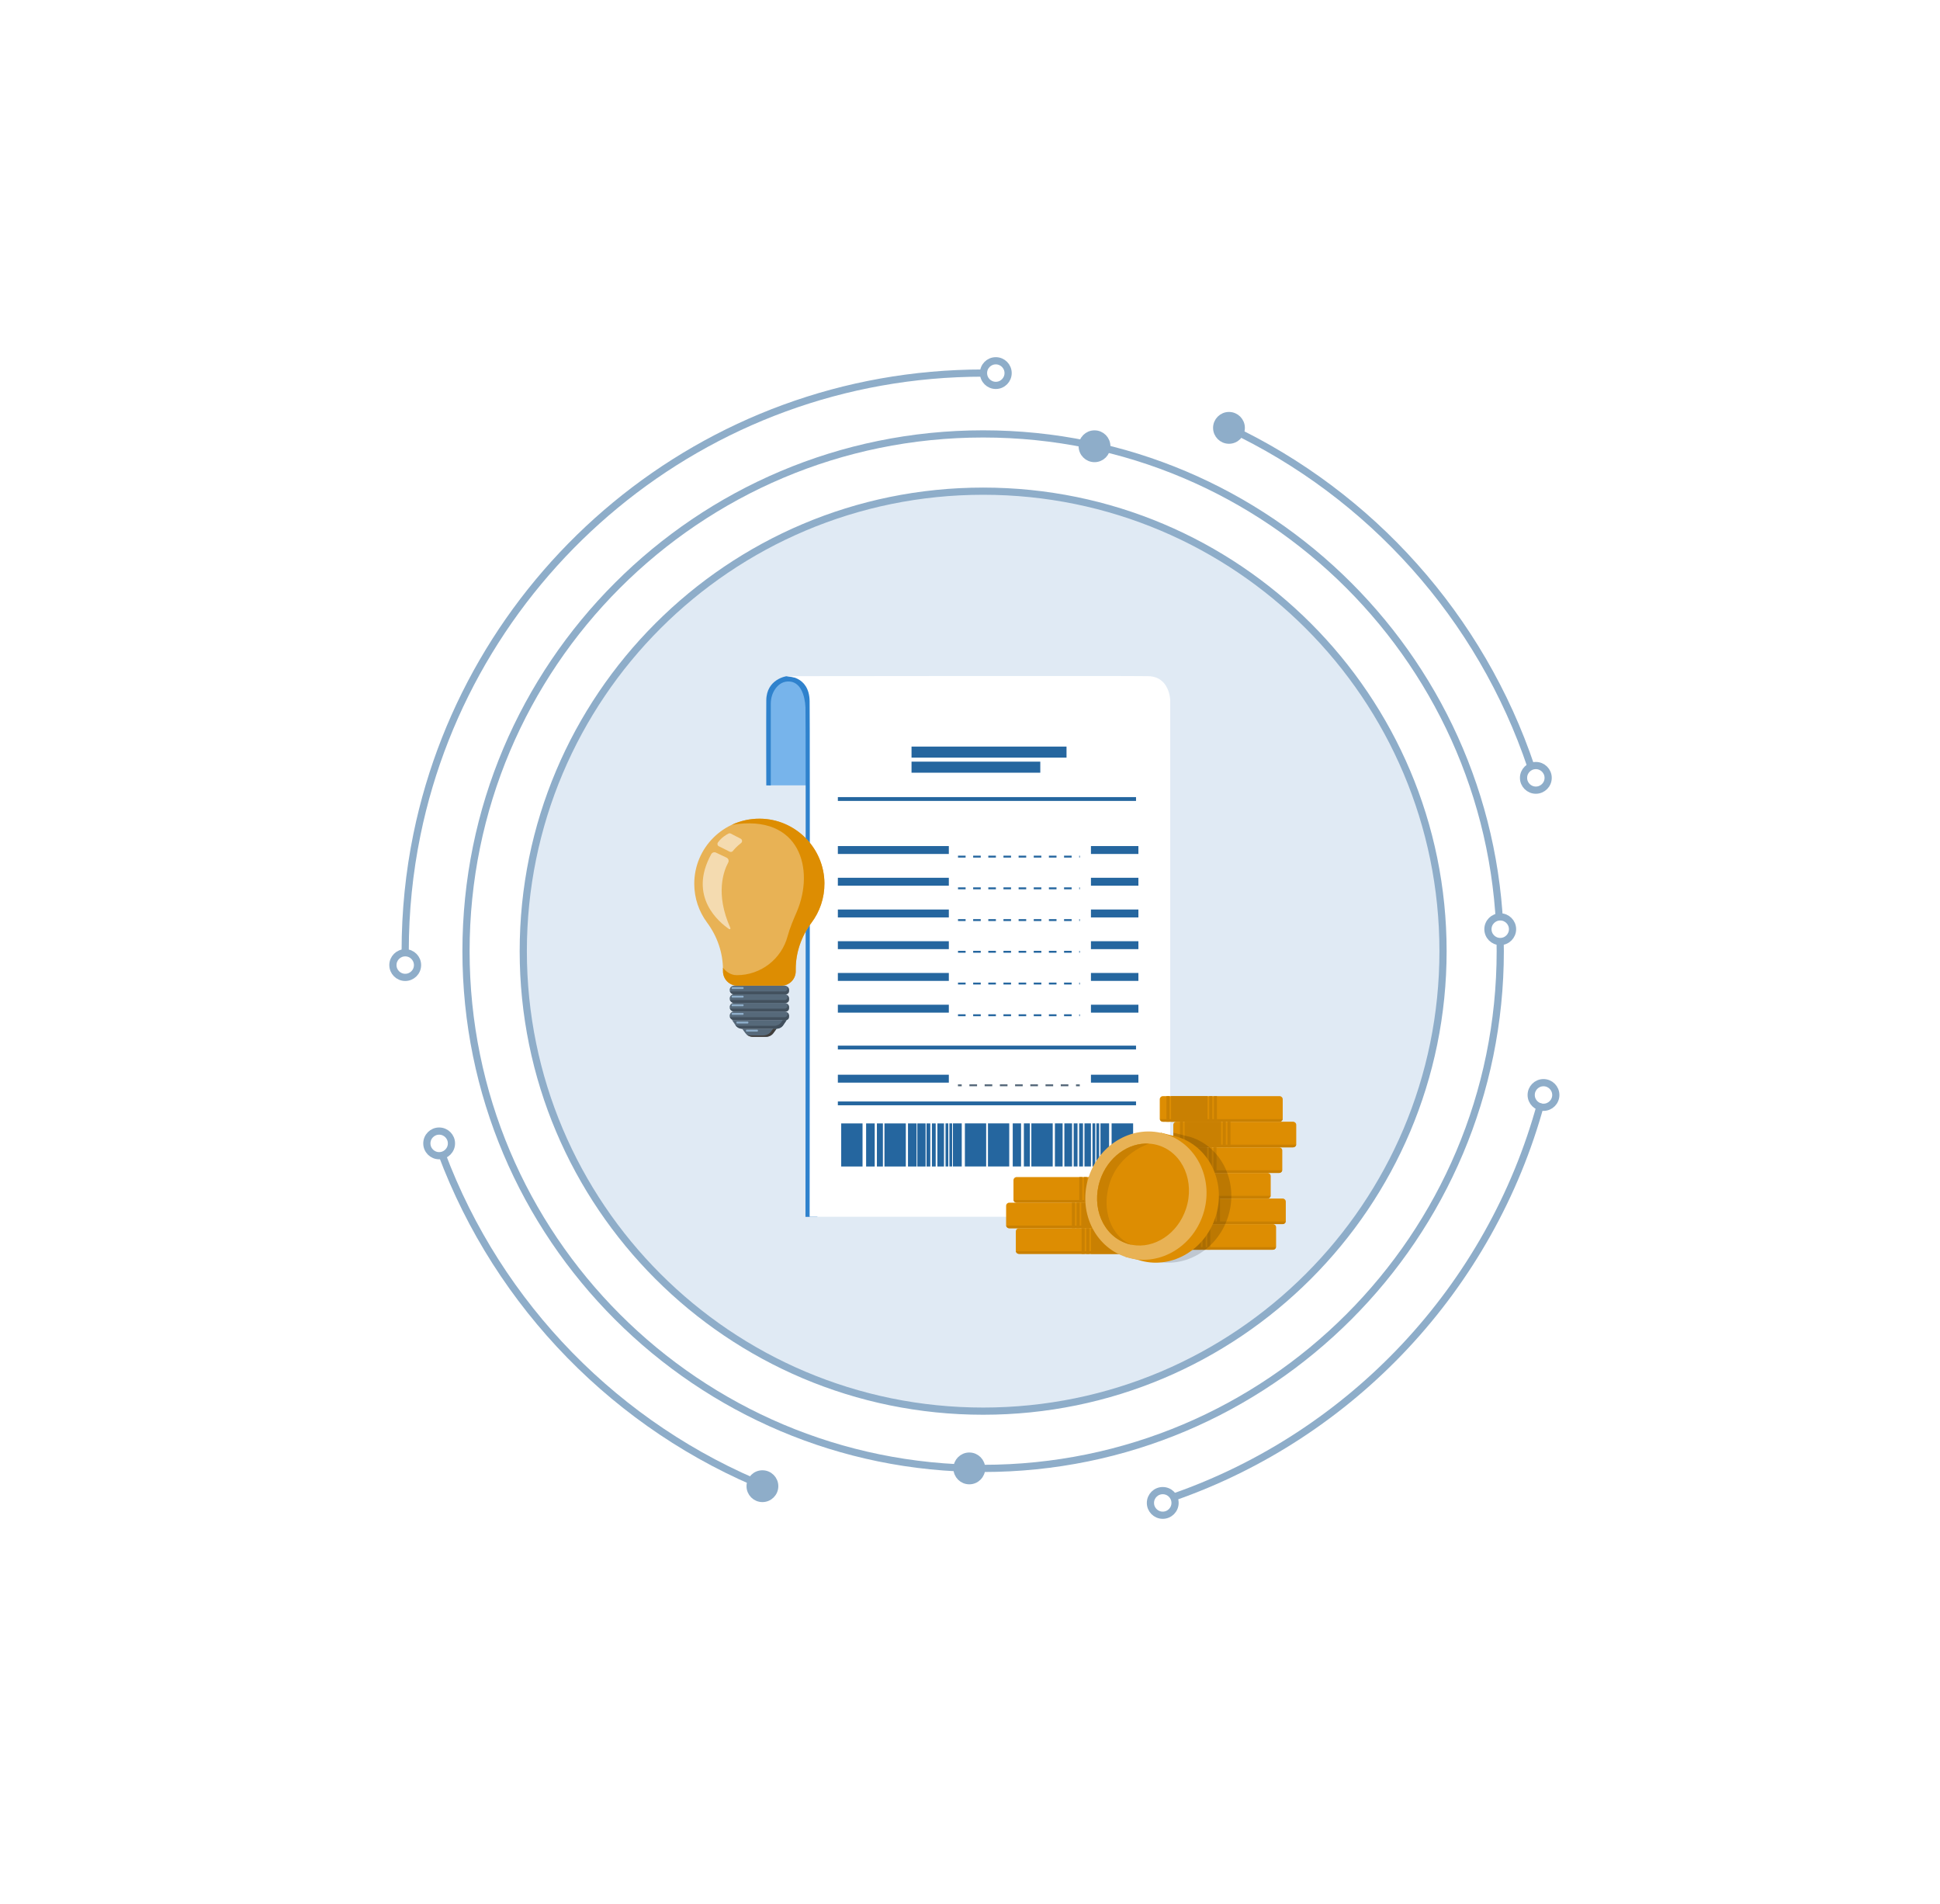 <svg width="158" height="155" viewBox="0 0 158 155" fill="none" xmlns="http://www.w3.org/2000/svg">
<g filter="url(#filter0_d_1318_137137)">
<rect x="25" y="19" width="108" height="108" rx="54" fill="white"/>
<path d="M62.094 118.637C62.648 118.637 63.096 118.188 63.096 117.635C63.096 117.081 62.648 116.633 62.094 116.633C61.541 116.633 61.092 117.081 61.092 117.635C61.092 118.188 61.541 118.637 62.094 118.637Z" fill="#8EADC9" stroke="#8EADC9" stroke-width="0.586" stroke-miterlimit="10"/>
<path d="M89.141 33.963C89.695 33.963 90.143 33.514 90.143 32.96C90.143 32.407 89.695 31.958 89.141 31.958C88.587 31.958 88.139 32.407 88.139 32.96C88.139 33.514 88.587 33.963 89.141 33.963Z" fill="#8EADC9" stroke="#8EADC9" stroke-width="0.586" stroke-miterlimit="10"/>
<path d="M100.092 32.465C100.646 32.465 101.094 32.016 101.094 31.463C101.094 30.909 100.646 30.46 100.092 30.46C99.539 30.46 99.09 30.909 99.09 31.463C99.09 32.016 99.539 32.465 100.092 32.465Z" fill="#8EADC9" stroke="#8EADC9" stroke-width="0.586" stroke-miterlimit="10"/>
<path d="M78.944 117.19C79.497 117.19 79.946 116.741 79.946 116.187C79.946 115.634 79.497 115.185 78.944 115.185C78.39 115.185 77.941 115.634 77.941 116.187C77.941 116.741 78.39 117.19 78.944 117.19Z" fill="#8EADC9" stroke="#8EADC9" stroke-width="0.586" stroke-miterlimit="10"/>
<path d="M80.07 116.187C103.33 116.187 122.186 97.331 122.186 74.071C122.186 50.811 103.33 31.955 80.07 31.955C56.809 31.955 37.953 50.811 37.953 74.071C37.953 97.331 56.809 116.187 80.07 116.187Z" stroke="#8EADC9" stroke-width="0.586" stroke-miterlimit="10"/>
<path d="M80.071 111.525C100.756 111.525 117.525 94.756 117.525 74.071C117.525 53.386 100.756 36.618 80.071 36.618C59.386 36.618 42.617 53.386 42.617 74.071C42.617 94.756 59.386 111.525 80.071 111.525Z" fill="#E0EAF4"/>
<path d="M80.071 111.525C100.756 111.525 117.525 94.756 117.525 74.071C117.525 53.386 100.756 36.618 80.071 36.618C59.386 36.618 42.617 53.386 42.617 74.071C42.617 94.756 59.386 111.525 80.071 111.525Z" stroke="#8EADC9" stroke-width="0.586" stroke-miterlimit="10"/>
<path d="M122.184 73.286C122.737 73.286 123.186 72.837 123.186 72.283C123.186 71.73 122.737 71.281 122.184 71.281C121.63 71.281 121.182 71.73 121.182 72.283C121.182 72.837 121.63 73.286 122.184 73.286Z" fill="white" stroke="#8EADC9" stroke-width="0.586" stroke-miterlimit="10"/>
<path d="M125.707 86.784C126.261 86.784 126.71 86.335 126.71 85.782C126.71 85.228 126.261 84.779 125.707 84.779C125.154 84.779 124.705 85.228 124.705 85.782C124.705 86.335 125.154 86.784 125.707 86.784Z" fill="white" stroke="#8EADC9" stroke-width="0.586" stroke-miterlimit="10"/>
<path d="M125.084 60.962C125.638 60.962 126.087 60.514 126.087 59.96C126.087 59.407 125.638 58.958 125.084 58.958C124.531 58.958 124.082 59.407 124.082 59.96C124.082 60.514 124.531 60.962 125.084 60.962Z" fill="white" stroke="#8EADC9" stroke-width="0.586" stroke-miterlimit="10"/>
<path d="M94.698 120C95.251 120 95.7 119.551 95.7 118.998C95.7 118.444 95.251 117.996 94.698 117.996C94.144 117.996 93.695 118.444 93.695 118.998C93.695 119.551 94.144 120 94.698 120Z" fill="white" stroke="#8EADC9" stroke-width="0.586" stroke-miterlimit="10"/>
<path d="M81.102 28.005C81.655 28.005 82.104 27.556 82.104 27.002C82.104 26.449 81.655 26 81.102 26C80.548 26 80.1 26.449 80.1 27.002C80.1 27.556 80.548 28.005 81.102 28.005Z" fill="white" stroke="#8EADC9" stroke-width="0.586" stroke-miterlimit="10"/>
<path d="M35.766 90.726C36.32 90.726 36.768 90.277 36.768 89.724C36.768 89.17 36.32 88.721 35.766 88.721C35.212 88.721 34.764 89.17 34.764 89.724C34.764 90.277 35.212 90.726 35.766 90.726Z" fill="white" stroke="#8EADC9" stroke-width="0.586" stroke-miterlimit="10"/>
<path d="M33.002 76.207C33.556 76.207 34.005 75.759 34.005 75.205C34.005 74.652 33.556 74.203 33.002 74.203C32.449 74.203 32 74.652 32 75.205C32 75.759 32.449 76.207 33.002 76.207Z" fill="white" stroke="#8EADC9" stroke-width="0.586" stroke-miterlimit="10"/>
<path d="M33 74.071C33 70.821 33.328 67.65 33.955 64.585C38.346 43.135 57.322 27.002 80.07 27.002" stroke="#8EADC9" stroke-width="0.586" stroke-miterlimit="10"/>
<path d="M62.565 117.778C50.311 112.864 40.602 102.947 35.969 90.553" stroke="#8EADC9" stroke-width="0.586" stroke-miterlimit="10"/>
<path d="M125.491 86.465C121.412 101.452 110.111 113.465 95.561 118.532" stroke="#8EADC9" stroke-width="0.586" stroke-miterlimit="10"/>
<path d="M100.094 31.463C111.632 36.893 120.608 46.875 124.705 59.093" stroke="#8EADC9" stroke-width="0.586" stroke-miterlimit="10"/>
<path d="M62.774 60.57H65.852V53.316C65.852 53.316 65.078 51.605 63.75 51.992C62.423 52.379 62.569 54.032 62.569 54.032L62.619 60.57H62.774Z" fill="#77B4EB"/>
<path d="M62.775 60.571V53.936C62.775 53.511 62.886 53.086 63.13 52.735C63.344 52.424 63.669 52.137 64.147 52.113C65.211 52.061 65.559 53.28 65.6 54.224C65.641 55.167 65.6 95.704 65.6 95.704H66.57V53.034L65.545 51.905L64.041 51.688C64.041 51.688 62.423 51.92 62.409 53.649C62.394 55.378 62.409 60.574 62.409 60.574H62.772L62.775 60.571Z" fill="#2F82CD"/>
<path d="M64.043 51.681C64.043 51.681 65.904 51.614 65.939 53.712C65.974 55.81 65.939 95.699 65.939 95.699H95.307V53.645C95.307 53.645 95.275 51.716 93.52 51.681C91.764 51.646 64.043 51.681 64.043 51.681Z" fill="white"/>
<path d="M70.248 88.097H68.51V91.605H70.248V88.097Z" fill="#25669F"/>
<path d="M92.522 86.31H68.238V86.62H92.522V86.31Z" fill="#25669F"/>
<path d="M92.522 81.764H68.238V82.075H92.522V81.764Z" fill="#25669F"/>
<path d="M92.522 61.528H68.238V61.839H92.522V61.528Z" fill="#25669F"/>
<path d="M77.276 65.514H68.238V66.158H77.276V65.514Z" fill="#25669F"/>
<path d="M86.861 57.414H74.238V58.313H86.861V57.414Z" fill="#25669F"/>
<path d="M84.724 58.641H74.238V59.541H84.724V58.641Z" fill="#25669F"/>
<path d="M92.715 65.514H88.85V66.158H92.715V65.514Z" fill="#25669F"/>
<path d="M71.24 88.097H70.539V91.605H71.24V88.097Z" fill="#25669F"/>
<path d="M71.907 88.097H71.418V91.605H71.907V88.097Z" fill="#25669F"/>
<path d="M74.65 88.097H73.949V91.605H74.65V88.097Z" fill="#25669F"/>
<path d="M75.385 88.097H74.711V91.605H75.385V88.097Z" fill="#25669F"/>
<path d="M75.767 88.097H75.459V91.605H75.767V88.097Z" fill="#25669F"/>
<path d="M76.206 88.097H75.898V91.605H76.206V88.097Z" fill="#25669F"/>
<path d="M77.008 91.602H77.231V88.094H77.008V91.602Z" fill="#25669F"/>
<path d="M77.322 91.602H77.545V88.094H77.322V91.602Z" fill="#25669F"/>
<path d="M77.61 91.602H78.328V88.094H77.61V91.602Z" fill="#25669F"/>
<path d="M78.584 91.602H80.316V88.094H78.584V91.602Z" fill="#25669F"/>
<path d="M80.463 91.602H82.195V88.094H80.463V91.602Z" fill="#25669F"/>
<path d="M82.481 91.602H83.158V88.094H82.481V91.602Z" fill="#25669F"/>
<path d="M83.388 91.602H83.877V88.094H83.388V91.602Z" fill="#25669F"/>
<path d="M83.996 91.602H85.736V88.094H83.996V91.602Z" fill="#25669F"/>
<path d="M85.916 91.602H86.543V88.094H85.916V91.602Z" fill="#25669F"/>
<path d="M86.685 91.602H87.312V88.094H86.685V91.602Z" fill="#25669F"/>
<path d="M87.444 91.602H87.758V88.094H87.444V91.602Z" fill="#25669F"/>
<path d="M87.889 91.602H88.203V88.094H87.889V91.602Z" fill="#25669F"/>
<path d="M88.322 91.602H88.85V88.094H88.322V91.602Z" fill="#25669F"/>
<path d="M88.975 91.602H89.203V88.094H88.975V91.602Z" fill="#25669F"/>
<path d="M89.293 91.602H89.522V88.094H89.293V91.602Z" fill="#25669F"/>
<path d="M89.625 91.602H90.328V88.094H89.625V91.602Z" fill="#25669F"/>
<path d="M90.533 91.602H92.285V88.094H90.533V91.602Z" fill="#25669F"/>
<path d="M76.883 88.097H76.344V91.605H76.883V88.097Z" fill="#25669F"/>
<path d="M73.774 88.097H72.033V91.605H73.774V88.097Z" fill="#25669F"/>
<path d="M87.944 66.452H87.897V66.296H87.944V66.452ZM87.278 66.452H86.66V66.296H87.278V66.452ZM86.045 66.452H85.426V66.296H86.045V66.452ZM84.811 66.452H84.192V66.296H84.811V66.452ZM83.577 66.452H82.959V66.296H83.577V66.452ZM82.343 66.452H81.725V66.296H82.343V66.452ZM81.109 66.452H80.491V66.296H81.109V66.452ZM79.876 66.452H79.257V66.296H79.876V66.452ZM78.642 66.452H78.023V66.296H78.642V66.452Z" fill="#25669F"/>
<path d="M77.276 68.096H68.238V68.74H77.276V68.096Z" fill="#25669F"/>
<path d="M92.715 68.096H88.85V68.74H92.715V68.096Z" fill="#25669F"/>
<path d="M87.944 69.034H87.897V68.878H87.944V69.034ZM87.278 69.034H86.66V68.878H87.278V69.034ZM86.045 69.034H85.426V68.878H86.045V69.034ZM84.811 69.034H84.192V68.878H84.811V69.034ZM83.577 69.034H82.959V68.878H83.577V69.034ZM82.343 69.034H81.725V68.878H82.343V69.034ZM81.109 69.034H80.491V68.878H81.109V69.034ZM79.876 69.034H79.257V68.878H79.876V69.034ZM78.642 69.034H78.023V68.878H78.642V69.034Z" fill="#25669F"/>
<path d="M77.276 70.681H68.238V71.325H77.276V70.681Z" fill="#25669F"/>
<path d="M92.715 70.68H88.85V71.325H92.715V70.68Z" fill="#25669F"/>
<path d="M87.944 71.618H87.897V71.463H87.944V71.618ZM87.278 71.618H86.66V71.463H87.278V71.618ZM86.045 71.618H85.426V71.463H86.045V71.618ZM84.811 71.618H84.192V71.463H84.811V71.618ZM83.577 71.618H82.959V71.463H83.577V71.618ZM82.343 71.618H81.725V71.463H82.343V71.618ZM81.109 71.618H80.491V71.463H81.109V71.618ZM79.876 71.618H79.257V71.463H79.876V71.618ZM78.642 71.618H78.023V71.463H78.642V71.618Z" fill="#25669F"/>
<path d="M77.276 73.262H68.238V73.907H77.276V73.262Z" fill="#25669F"/>
<path d="M92.715 73.262H88.85V73.907H92.715V73.262Z" fill="#25669F"/>
<path d="M87.944 74.2H87.897V74.045H87.944V74.2ZM87.278 74.2H86.66V74.045H87.278V74.2ZM86.045 74.2H85.426V74.045H86.045V74.2ZM84.811 74.2H84.192V74.045H84.811V74.2ZM83.577 74.2H82.959V74.045H83.577V74.2ZM82.343 74.2H81.725V74.045H82.343V74.2ZM81.109 74.2H80.491V74.045H81.109V74.2ZM79.876 74.2H79.257V74.045H79.876V74.2ZM78.642 74.2H78.023V74.045H78.642V74.2Z" fill="#25669F"/>
<path d="M77.276 75.847H68.238V76.492H77.276V75.847Z" fill="#25669F"/>
<path d="M92.715 75.847H88.85V76.492H92.715V75.847Z" fill="#25669F"/>
<path d="M87.944 76.785H87.897V76.63H87.944V76.785ZM87.278 76.785H86.66V76.63H87.278V76.785ZM86.045 76.785H85.426V76.63H86.045V76.785ZM84.811 76.785H84.192V76.63H84.811V76.785ZM83.577 76.785H82.959V76.63H83.577V76.785ZM82.343 76.785H81.725V76.63H82.343V76.785ZM81.109 76.785H80.491V76.63H81.109V76.785ZM79.876 76.785H79.257V76.63H79.876V76.785ZM78.642 76.785H78.023V76.63H78.642V76.785Z" fill="#25669F"/>
<path d="M77.276 78.432H68.238V79.077H77.276V78.432Z" fill="#25669F"/>
<path d="M92.715 78.432H88.85V79.077H92.715V78.432Z" fill="#25669F"/>
<path d="M87.944 79.367H87.897V79.211H87.944V79.367ZM87.278 79.367H86.66V79.211H87.278V79.367ZM86.045 79.367H85.426V79.211H86.045V79.367ZM84.811 79.367H84.192V79.211H84.811V79.367ZM83.577 79.367H82.959V79.211H83.577V79.367ZM82.343 79.367H81.725V79.211H82.343V79.367ZM81.109 79.367H80.491V79.211H81.109V79.367ZM79.876 79.367H79.257V79.211H79.876V79.367ZM78.642 79.367H78.023V79.211H78.642V79.367Z" fill="#25669F"/>
<path d="M77.276 84.132H68.238V84.777H77.276V84.132Z" fill="#25669F"/>
<path d="M92.715 84.132H88.85V84.777H92.715V84.132Z" fill="#25669F"/>
<path d="M78.325 84.918H78.018V85.073H78.325V84.918Z" fill="#56697A"/>
<path d="M87.013 85.07H86.391V84.914H87.013V85.07ZM85.773 85.07H85.151V84.914H85.773V85.07ZM84.533 85.07H83.912V84.914H84.533V85.07ZM83.293 85.07H82.672V84.914H83.293V85.07ZM82.054 85.07H81.433V84.914H82.054V85.07ZM80.814 85.07H80.193V84.914H80.814V85.07ZM79.575 85.07H78.953V84.914H79.575V85.07Z" fill="#56697A"/>
<path d="M87.941 84.917H87.633V85.073H87.941V84.917Z" fill="#56697A"/>
<path d="M104.469 86.133V87.701C104.469 87.716 104.469 87.731 104.466 87.742C104.446 87.865 104.34 87.959 104.211 87.959H94.713C94.584 87.959 94.478 87.865 94.458 87.742C94.458 87.728 94.455 87.716 94.455 87.701V86.133C94.455 85.99 94.569 85.876 94.713 85.876H104.211C104.352 85.876 104.469 85.99 104.469 86.133Z" fill="#DD8D02"/>
<path d="M98.344 85.876H95.375V87.959H98.344V85.876Z" fill="#C98002"/>
<path d="M95.249 85.876H95V87.959H95.249V85.876Z" fill="#C98002"/>
<path d="M98.733 85.876H98.484V87.959H98.733V85.876Z" fill="#C98002"/>
<path d="M99.114 85.876H98.865V87.959H99.114V85.876Z" fill="#C98002"/>
<path d="M104.465 87.745C104.445 87.868 104.339 87.962 104.21 87.962H94.712C94.583 87.962 94.478 87.868 94.457 87.745H104.462H104.465Z" fill="#C98002"/>
<path d="M105.571 88.217V89.785C105.571 89.8 105.571 89.814 105.568 89.826C105.547 89.949 105.442 90.043 105.313 90.043H95.814C95.686 90.043 95.58 89.949 95.56 89.826C95.56 89.811 95.557 89.8 95.557 89.785V88.217C95.557 88.073 95.671 87.959 95.814 87.959H105.313C105.453 87.959 105.571 88.073 105.571 88.217Z" fill="#DD8D02"/>
<path d="M99.447 87.959H96.478V90.043H99.447V87.959Z" fill="#C98002"/>
<path d="M96.349 87.959H96.1V90.043H96.349V87.959Z" fill="#C98002"/>
<path d="M99.835 87.959H99.586V90.043H99.835V87.959Z" fill="#C98002"/>
<path d="M100.216 87.959H99.967V90.043H100.216V87.959Z" fill="#C98002"/>
<path d="M105.569 89.829C105.548 89.952 105.443 90.046 105.314 90.046H95.816C95.686 90.046 95.581 89.952 95.561 89.829H105.566H105.569Z" fill="#C98002"/>
<path d="M104.434 90.304V91.872C104.434 91.886 104.434 91.901 104.431 91.913C104.411 92.036 104.305 92.13 104.176 92.13H94.678C94.549 92.13 94.443 92.036 94.423 91.913C94.423 91.898 94.42 91.886 94.42 91.872V90.304C94.42 90.16 94.534 90.046 94.678 90.046H104.176C104.317 90.046 104.434 90.16 104.434 90.304Z" fill="#DD8D02"/>
<path d="M98.307 90.046H95.338V92.13H98.307V90.046Z" fill="#C98002"/>
<path d="M95.21 90.046H94.961V92.13H95.21V90.046Z" fill="#C98002"/>
<path d="M98.694 90.046H98.445V92.13H98.694V90.046Z" fill="#C98002"/>
<path d="M99.077 90.046H98.828V92.13H99.077V90.046Z" fill="#C98002"/>
<path d="M104.428 91.913C104.408 92.036 104.302 92.13 104.173 92.13H94.675C94.546 92.13 94.44 92.036 94.42 91.913H104.425H104.428Z" fill="#C98002"/>
<path d="M103.491 92.387V93.955C103.491 93.97 103.491 93.984 103.488 93.996C103.467 94.119 103.362 94.213 103.233 94.213H93.734C93.606 94.213 93.5 94.119 93.48 93.996C93.48 93.981 93.477 93.97 93.477 93.955V92.387C93.477 92.244 93.591 92.129 93.734 92.129H103.233C103.373 92.129 103.491 92.244 103.491 92.387Z" fill="#DD8D02"/>
<path d="M97.365 92.129H94.397V94.213H97.365V92.129Z" fill="#C98002"/>
<path d="M94.27 92.129H94.022V94.213H94.27V92.129Z" fill="#C98002"/>
<path d="M97.755 92.129H97.506V94.213H97.755V92.129Z" fill="#C98002"/>
<path d="M98.136 92.129H97.887V94.213H98.136V92.129Z" fill="#C98002"/>
<path d="M103.487 93.996C103.466 94.119 103.361 94.213 103.232 94.213H93.733C93.605 94.213 93.499 94.119 93.478 93.996H103.484H103.487Z" fill="#C98002"/>
<path d="M104.719 94.471V96.039C104.719 96.054 104.719 96.068 104.716 96.08C104.696 96.203 104.59 96.297 104.461 96.297H94.963C94.834 96.297 94.728 96.203 94.708 96.08C94.708 96.065 94.705 96.054 94.705 96.039V94.471C94.705 94.327 94.819 94.213 94.963 94.213H104.461C104.602 94.213 104.719 94.327 104.719 94.471Z" fill="#DD8D02"/>
<path d="M98.594 94.213H95.625V96.297H98.594V94.213Z" fill="#C98002"/>
<path d="M95.499 94.213H95.25V96.297H95.499V94.213Z" fill="#C98002"/>
<path d="M98.984 94.213H98.734V96.297H98.984V94.213Z" fill="#C98002"/>
<path d="M99.362 94.213H99.113V96.297H99.362V94.213Z" fill="#C98002"/>
<path d="M104.715 96.08C104.695 96.203 104.589 96.297 104.46 96.297H94.962C94.833 96.297 94.728 96.203 94.707 96.08H104.712H104.715Z" fill="#C98002"/>
<path d="M103.93 96.555V98.123C103.93 98.137 103.93 98.152 103.927 98.164C103.907 98.287 103.801 98.38 103.672 98.38H94.174C94.045 98.38 93.939 98.287 93.919 98.164C93.919 98.149 93.916 98.137 93.916 98.123V96.555C93.916 96.411 94.03 96.297 94.174 96.297H103.672C103.813 96.297 103.93 96.411 103.93 96.555Z" fill="#DD8D02"/>
<path d="M97.805 96.297H94.836V98.38H97.805V96.297Z" fill="#C98002"/>
<path d="M94.71 96.297H94.461V98.38H94.71V96.297Z" fill="#C98002"/>
<path d="M98.191 96.297H97.941V98.38H98.191V96.297Z" fill="#C98002"/>
<path d="M98.573 96.297H98.324V98.38H98.573V96.297Z" fill="#C98002"/>
<path d="M103.924 98.167C103.904 98.29 103.798 98.384 103.669 98.384H94.171C94.042 98.384 93.936 98.29 93.916 98.167H103.921H103.924Z" fill="#C98002"/>
<path d="M82.541 92.724V94.292C82.541 94.307 82.541 94.321 82.544 94.333C82.564 94.456 82.67 94.55 82.799 94.55H92.297C92.426 94.55 92.532 94.456 92.552 94.333C92.552 94.319 92.555 94.307 92.555 94.292V92.724C92.555 92.581 92.441 92.466 92.297 92.466H82.799C82.658 92.466 82.541 92.581 82.541 92.724Z" fill="#DD8D02"/>
<path d="M91.635 92.466H88.666V94.55H91.635V92.466Z" fill="#C98002"/>
<path d="M92.011 92.466H91.762V94.55H92.011V92.466Z" fill="#C98002"/>
<path d="M88.526 92.466H88.277V94.55H88.526V92.466Z" fill="#C98002"/>
<path d="M88.148 92.466H87.898V94.55H88.148V92.466Z" fill="#C98002"/>
<path d="M82.543 94.333C82.564 94.456 82.669 94.55 82.798 94.55H92.296C92.425 94.55 92.531 94.456 92.551 94.333H82.546H82.543Z" fill="#C98002"/>
<path d="M81.941 94.808V96.376C81.941 96.391 81.941 96.405 81.944 96.417C81.965 96.54 82.07 96.634 82.199 96.634H91.698C91.827 96.634 91.932 96.54 91.953 96.417C91.953 96.402 91.956 96.391 91.956 96.376V94.808C91.956 94.664 91.841 94.55 91.698 94.55H82.199C82.059 94.55 81.941 94.664 81.941 94.808Z" fill="#DD8D02"/>
<path d="M91.031 94.55H88.062V96.634H91.031V94.55Z" fill="#C98002"/>
<path d="M91.409 94.55H91.16V96.634H91.409V94.55Z" fill="#C98002"/>
<path d="M87.929 94.55H87.68V96.634H87.929V94.55Z" fill="#C98002"/>
<path d="M87.546 94.55H87.297V96.634H87.546V94.55Z" fill="#C98002"/>
<path d="M81.943 96.417C81.964 96.54 82.069 96.634 82.198 96.634H91.697C91.826 96.634 91.931 96.54 91.952 96.417H81.946H81.943Z" fill="#C98002"/>
<path d="M82.732 96.892V98.46C82.732 98.474 82.732 98.489 82.735 98.501C82.756 98.624 82.861 98.718 82.99 98.718H92.489C92.618 98.718 92.723 98.624 92.744 98.501C92.744 98.486 92.746 98.474 92.746 98.46V96.892C92.746 96.748 92.632 96.634 92.489 96.634H82.99C82.85 96.634 82.732 96.748 82.732 96.892Z" fill="#DD8D02"/>
<path d="M91.822 96.634H88.853V98.718H91.822V96.634Z" fill="#C98002"/>
<path d="M92.202 96.634H91.953V98.718H92.202V96.634Z" fill="#C98002"/>
<path d="M88.718 96.634H88.469V98.718H88.718V96.634Z" fill="#C98002"/>
<path d="M88.339 96.634H88.09V98.718H88.339V96.634Z" fill="#C98002"/>
<path d="M82.734 98.503C82.755 98.626 82.86 98.72 82.989 98.72H92.488C92.617 98.72 92.722 98.626 92.743 98.503H82.737H82.734Z" fill="#C98002"/>
<path opacity="0.15" d="M93.695 99.204C96.265 100.054 99.087 98.509 99.999 95.752C100.91 92.994 99.568 90.069 97.001 89.219L95.562 88.853V89.131L95.477 89.12L92.666 98.952L93.695 99.204Z" fill="black"/>
<path d="M92.681 99.204C95.251 100.054 98.073 98.509 98.985 95.752C99.896 92.994 98.554 90.069 95.987 89.219L94.539 88.853L91.652 98.952L92.681 99.204Z" fill="#DD8D02"/>
<path d="M97.98 95.517C98.892 92.76 97.549 89.836 94.98 88.986C92.411 88.135 89.589 89.68 88.676 92.436C87.763 95.193 89.106 98.117 91.675 98.968C94.244 99.818 97.067 98.273 97.98 95.517Z" fill="#E8B255"/>
<path d="M91.772 97.876C91.912 97.923 92.053 97.958 92.197 97.985C92.197 97.985 92.198 97.985 92.2 97.985C94.014 98.325 95.919 97.085 96.593 95.048C97.322 92.847 96.344 90.544 94.412 89.902C94.14 89.811 93.864 89.761 93.592 89.744C93.592 89.744 93.589 89.744 93.586 89.744C91.898 89.638 90.219 90.84 89.591 92.73C88.862 94.931 89.84 97.234 91.772 97.873V97.876Z" fill="#DD8D02"/>
<path d="M91.772 97.876C91.912 97.923 92.053 97.958 92.197 97.985C90.907 97.58 89.597 95.661 90.339 93.082C91.077 90.503 93.592 89.744 93.592 89.744C93.592 89.744 93.589 89.744 93.586 89.744C91.898 89.638 90.219 90.84 89.591 92.73C88.862 94.931 89.84 97.234 91.772 97.873V97.876Z" fill="#C98002"/>
<path d="M67.143 68.544C67.152 69.749 66.759 70.862 66.088 71.756C65.268 72.852 64.805 74.171 64.805 75.54V75.713C64.805 76.357 64.28 76.882 63.635 76.882H60.051C59.406 76.882 58.882 76.357 58.882 75.713V75.598C58.882 74.203 58.416 72.858 57.583 71.739C56.93 70.857 56.543 69.766 56.543 68.585C56.543 65.646 58.937 63.266 61.88 63.287C64.763 63.307 67.12 65.663 67.14 68.547L67.143 68.544Z" fill="#E8B255"/>
<path d="M64.261 77.231C64.261 77.424 64.103 77.582 63.91 77.582H59.777C59.616 77.582 59.481 77.471 59.44 77.324C59.432 77.298 59.426 77.266 59.426 77.234C59.426 77.04 59.584 76.882 59.777 76.882H63.91C64.004 76.882 64.08 76.914 64.144 76.976C64.214 77.034 64.258 77.134 64.258 77.234L64.261 77.231Z" fill="#56697A"/>
<path d="M64.261 77.931C64.261 78.124 64.103 78.282 63.91 78.282H59.777C59.616 78.282 59.481 78.171 59.44 78.025C59.432 77.998 59.426 77.963 59.426 77.931C59.426 77.737 59.584 77.579 59.777 77.579H63.91C64.004 77.579 64.08 77.611 64.144 77.67C64.214 77.729 64.258 77.828 64.258 77.928L64.261 77.931Z" fill="#56697A"/>
<path d="M64.261 78.631C64.261 78.825 64.103 78.983 63.91 78.983H59.777C59.616 78.983 59.481 78.871 59.44 78.725C59.432 78.699 59.426 78.666 59.426 78.634C59.426 78.441 59.584 78.282 59.777 78.282H63.91C64.004 78.282 64.08 78.315 64.144 78.376C64.214 78.435 64.258 78.534 64.258 78.634L64.261 78.631Z" fill="#56697A"/>
<path d="M64.261 79.335C64.261 79.528 64.103 79.686 63.91 79.686H59.777C59.616 79.686 59.481 79.575 59.44 79.428C59.432 79.399 59.426 79.367 59.426 79.335C59.426 79.141 59.584 78.983 59.777 78.983H63.91C64.004 78.983 64.08 79.015 64.144 79.077C64.214 79.135 64.258 79.235 64.258 79.335H64.261Z" fill="#56697A"/>
<path d="M64.064 79.683L63.777 80.108C63.663 80.275 63.463 80.381 63.246 80.386H60.439C60.216 80.386 60.02 80.281 59.902 80.108V80.102L59.621 79.683H64.061H64.064Z" fill="#56697A"/>
<path d="M62.36 81.049H61.334C61.079 81.049 60.842 80.935 60.704 80.744L60.443 80.387H63.248L62.987 80.744C62.849 80.935 62.612 81.049 62.357 81.049H62.36Z" fill="#56697A"/>
<path d="M63.246 80.387L62.985 80.744C62.847 80.935 62.61 81.049 62.355 81.049H61.329C61.136 81.049 60.954 80.985 60.816 80.87C60.913 80.911 61.022 80.932 61.133 80.932H62.159C62.414 80.932 62.651 80.817 62.789 80.627L62.965 80.387H63.243H63.246Z" fill="#423F3C"/>
<path d="M67.145 68.544C67.154 69.749 66.761 70.862 66.09 71.756C65.27 72.852 64.807 74.171 64.807 75.54V75.712C64.807 76.357 64.282 76.882 63.637 76.882H60.053C59.408 76.882 58.884 76.357 58.884 75.712V75.598C58.884 75.54 58.884 75.478 58.881 75.419C59.106 75.707 59.479 76.026 60.015 76.026C60.985 76.026 61.891 75.701 62.62 75.141C63.347 74.581 63.898 73.787 64.147 72.849C64.32 72.196 64.604 71.536 64.886 70.883C66.366 67.454 65.196 62.856 59.599 63.785C60.293 63.459 61.067 63.278 61.888 63.284C64.772 63.304 67.128 65.66 67.148 68.544H67.145Z" fill="#DD8D02"/>
<path d="M64.257 77.23V77.35C64.257 77.479 64.152 77.582 64.023 77.582H59.776C59.615 77.582 59.48 77.47 59.44 77.324C59.472 77.341 59.504 77.353 59.545 77.353H63.906C64.035 77.353 64.14 77.248 64.14 77.119V76.975C64.21 77.034 64.254 77.133 64.254 77.233L64.257 77.23Z" fill="#42505D"/>
<path d="M64.257 77.931V78.051C64.257 78.18 64.152 78.282 64.023 78.282H59.776C59.615 78.282 59.48 78.171 59.44 78.025C59.472 78.042 59.504 78.051 59.545 78.051H63.906C64.035 78.051 64.14 77.945 64.14 77.816V77.673C64.21 77.731 64.254 77.831 64.254 77.931H64.257Z" fill="#42505D"/>
<path d="M64.257 78.631V78.752C64.257 78.878 64.152 78.983 64.023 78.983H59.776C59.615 78.983 59.48 78.872 59.44 78.725C59.472 78.743 59.504 78.752 59.545 78.752H63.906C64.035 78.752 64.14 78.646 64.14 78.517V78.374C64.21 78.432 64.254 78.532 64.254 78.631H64.257Z" fill="#42505D"/>
<path d="M64.257 79.335V79.449C64.257 79.578 64.152 79.683 64.023 79.683H59.776C59.615 79.683 59.48 79.572 59.44 79.425C59.472 79.44 59.504 79.449 59.545 79.449H63.906C64.035 79.449 64.14 79.346 64.14 79.217V79.074C64.21 79.132 64.254 79.232 64.254 79.332L64.257 79.335Z" fill="#42505D"/>
<path d="M64.066 79.686L63.782 80.111C63.667 80.281 63.462 80.387 63.242 80.387H60.449C60.23 80.387 60.025 80.281 59.91 80.111V80.105C59.986 80.138 60.074 80.152 60.165 80.152H63.058C63.286 80.152 63.497 80.047 63.615 79.877L63.746 79.686H64.063H64.066Z" fill="#42505D"/>
<path d="M60.509 76.996H59.636C59.608 76.996 59.586 77.018 59.586 77.046V77.102C59.586 77.129 59.608 77.151 59.636 77.151H60.509C60.537 77.151 60.559 77.129 60.559 77.102V77.046C60.559 77.018 60.537 76.996 60.509 76.996Z" fill="#8EADC9"/>
<path d="M60.509 77.7H59.636C59.608 77.7 59.586 77.722 59.586 77.749V77.805C59.586 77.832 59.608 77.855 59.636 77.855H60.509C60.537 77.855 60.559 77.832 60.559 77.805V77.749C60.559 77.722 60.537 77.7 60.509 77.7Z" fill="#8EADC9"/>
<path d="M60.509 78.4H59.636C59.608 78.4 59.586 78.422 59.586 78.45V78.505C59.586 78.533 59.608 78.555 59.636 78.555H60.509C60.537 78.555 60.559 78.533 60.559 78.505V78.45C60.559 78.422 60.537 78.4 60.509 78.4Z" fill="#8EADC9"/>
<path d="M60.509 79.1H59.636C59.608 79.1 59.586 79.122 59.586 79.15V79.206C59.586 79.233 59.608 79.255 59.636 79.255H60.509C60.537 79.255 60.559 79.233 60.559 79.206V79.15C60.559 79.122 60.537 79.1 60.509 79.1Z" fill="#8EADC9"/>
<path d="M60.9 79.803H60.026C59.999 79.803 59.977 79.826 59.977 79.853V79.909C59.977 79.936 59.999 79.959 60.026 79.959H60.9C60.927 79.959 60.95 79.936 60.95 79.909V79.853C60.95 79.826 60.927 79.803 60.9 79.803Z" fill="#8EADC9"/>
<path d="M61.677 80.466H60.804C60.776 80.466 60.754 80.488 60.754 80.516V80.571C60.754 80.599 60.776 80.621 60.804 80.621H61.677C61.705 80.621 61.727 80.599 61.727 80.571V80.516C61.727 80.488 61.705 80.466 61.677 80.466Z" fill="#8EADC9"/>
<path d="M59.381 72.272C58.607 71.75 55.999 69.652 57.93 66.167C58.004 66.035 58.171 65.983 58.308 66.047L59.176 66.457C59.328 66.531 59.387 66.712 59.305 66.862C58.947 67.524 58.229 69.391 59.483 72.181C59.513 72.248 59.443 72.313 59.381 72.275V72.272Z" fill="#F4DBB0"/>
<path d="M58.548 65.531L59.427 65.971C59.515 66.015 59.624 65.992 59.688 65.915C59.808 65.766 60.037 65.514 60.353 65.27C60.477 65.177 60.459 64.986 60.321 64.913L59.521 64.5C59.46 64.468 59.389 64.468 59.328 64.5C59.149 64.588 58.765 64.813 58.472 65.218C58.396 65.323 58.431 65.476 58.548 65.534V65.531Z" fill="#F4DBB0"/>
</g>
<defs>
<filter id="filter0_d_1318_137137" x="0.91" y="-1.715" width="156.18" height="156.18" filterUnits="userSpaceOnUse" color-interpolation-filters="sRGB">
<feFlood flood-opacity="0" result="BackgroundImageFix"/>
<feColorMatrix in="SourceAlpha" type="matrix" values="0 0 0 0 0 0 0 0 0 0 0 0 0 0 0 0 0 0 127 0" result="hardAlpha"/>
<feOffset dy="3.375"/>
<feGaussianBlur stdDeviation="12.045"/>
<feColorMatrix type="matrix" values="0 0 0 0 0 0 0 0 0 0 0 0 0 0 0 0 0 0 0.12 0"/>
<feBlend mode="normal" in2="BackgroundImageFix" result="effect1_dropShadow_1318_137137"/>
<feBlend mode="normal" in="SourceGraphic" in2="effect1_dropShadow_1318_137137" result="shape"/>
</filter>
</defs>
</svg>

